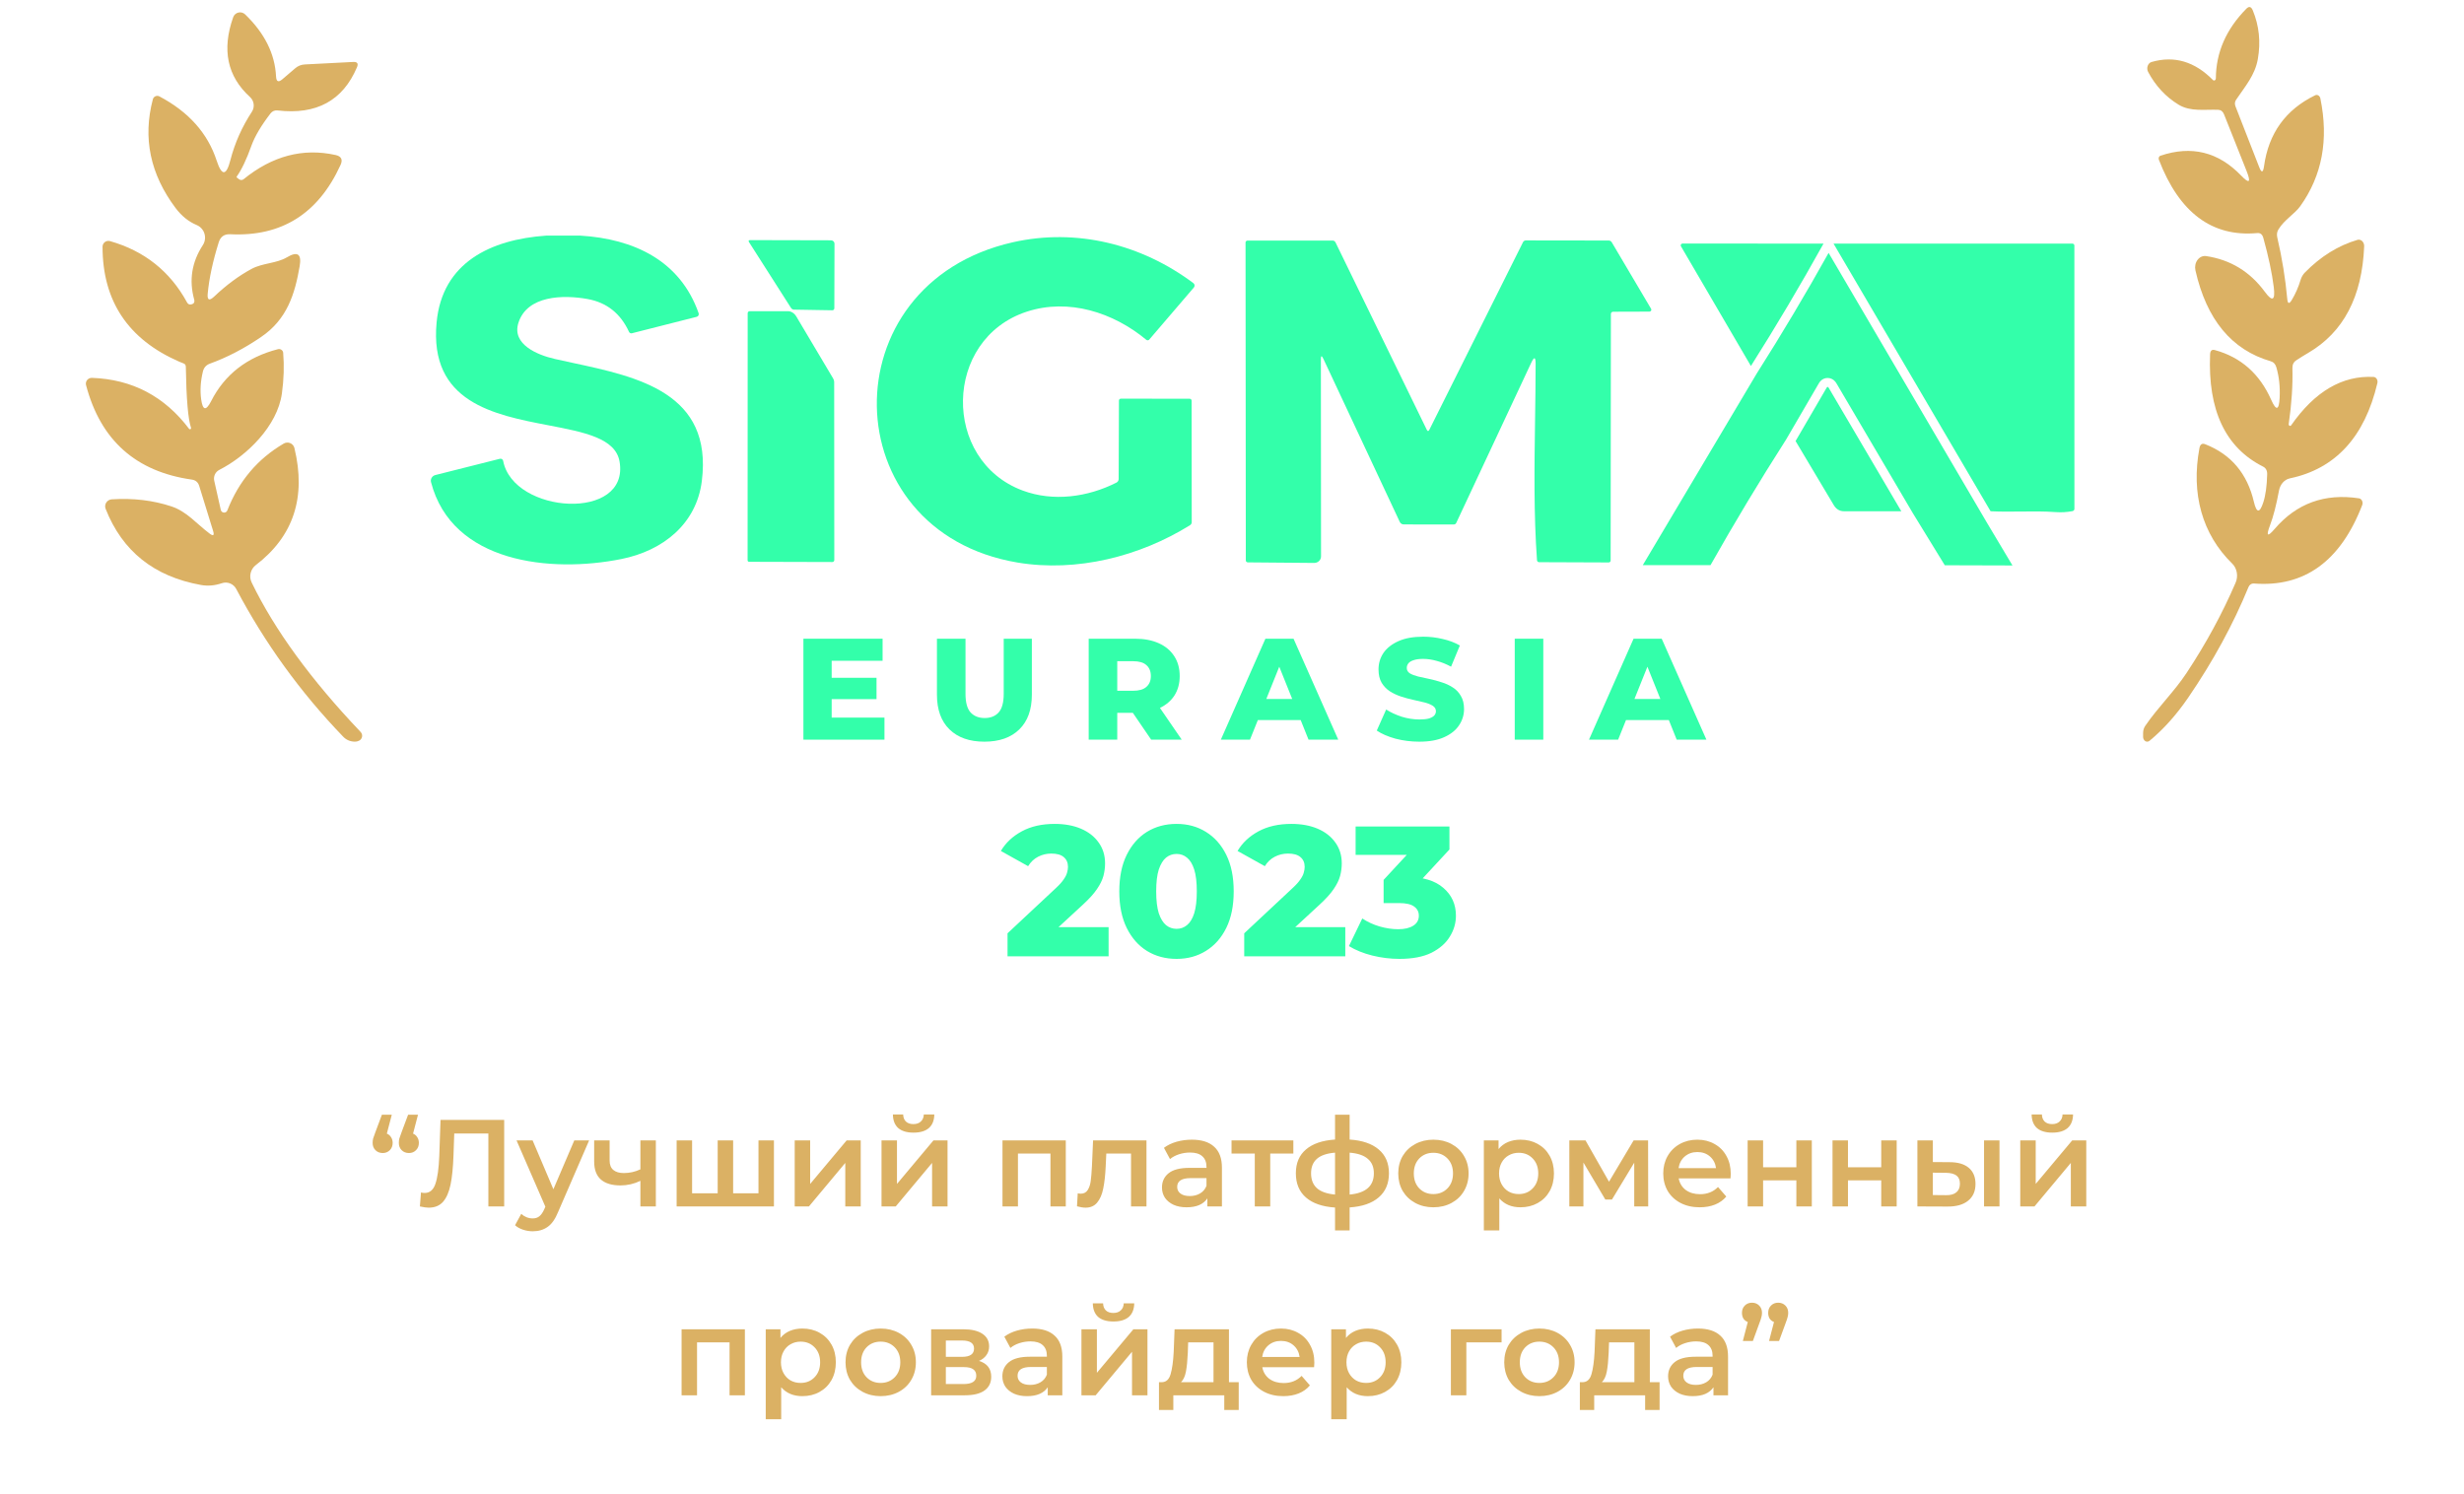 <svg width="287" height="174" viewBox="0 0 287 174" fill="none" xmlns="http://www.w3.org/2000/svg">
<path d="M24.194 34.197C24.121 34.964 24.368 35.084 24.934 34.557C26.368 33.197 27.828 32.117 29.314 31.317C30.614 30.627 32.194 30.697 33.414 29.977C34.654 29.237 35.151 29.581 34.904 31.007C34.344 34.277 33.434 37.197 30.424 39.247C28.471 40.587 26.474 41.627 24.434 42.367C24.021 42.521 23.758 42.811 23.644 43.237C23.358 44.391 23.288 45.491 23.434 46.537C23.614 47.824 24.001 47.887 24.594 46.727C26.168 43.627 28.761 41.611 32.374 40.677C32.443 40.659 32.515 40.657 32.585 40.669C32.655 40.681 32.722 40.708 32.78 40.748C32.838 40.788 32.886 40.84 32.922 40.9C32.957 40.961 32.978 41.028 32.984 41.097C33.111 42.617 33.061 44.197 32.834 45.837C32.314 49.627 28.744 53.107 25.544 54.737C25.319 54.851 25.138 55.038 25.031 55.269C24.924 55.499 24.897 55.759 24.954 56.007L25.714 59.387C25.731 59.474 25.775 59.552 25.84 59.611C25.906 59.67 25.989 59.705 26.076 59.712C26.164 59.719 26.252 59.697 26.325 59.649C26.399 59.601 26.455 59.53 26.484 59.447C27.818 56.041 30.008 53.447 33.054 51.667C33.168 51.601 33.295 51.563 33.425 51.555C33.556 51.547 33.687 51.569 33.808 51.621C33.928 51.672 34.035 51.751 34.12 51.851C34.204 51.951 34.264 52.07 34.294 52.197C35.681 57.937 34.181 62.481 29.794 65.827C29.493 66.059 29.28 66.387 29.193 66.757C29.105 67.127 29.148 67.515 29.314 67.857C31.988 73.377 36.218 79.181 42.004 85.267C42.076 85.342 42.128 85.433 42.157 85.532C42.185 85.631 42.189 85.736 42.169 85.837C42.148 85.938 42.103 86.033 42.038 86.113C41.973 86.193 41.889 86.257 41.794 86.297C41.641 86.371 41.481 86.404 41.314 86.397C40.774 86.384 40.324 86.187 39.964 85.807C35.004 80.661 30.854 74.927 27.514 68.607C27.36 68.314 27.107 68.086 26.801 67.963C26.495 67.84 26.155 67.831 25.844 67.937C25.018 68.217 24.211 68.287 23.424 68.147C17.958 67.174 14.251 64.217 12.304 59.277C12.257 59.159 12.239 59.031 12.251 58.903C12.263 58.776 12.306 58.653 12.375 58.545C12.444 58.437 12.538 58.346 12.649 58.281C12.76 58.215 12.886 58.176 13.014 58.167C15.521 58.007 17.844 58.284 19.984 58.997C21.774 59.597 22.874 60.997 24.404 62.147C24.844 62.481 24.984 62.384 24.824 61.857L23.204 56.607C23.071 56.174 22.781 55.927 22.334 55.867C15.814 54.941 11.711 51.274 10.024 44.867C9.996 44.766 9.992 44.659 10.014 44.556C10.035 44.453 10.08 44.356 10.147 44.273C10.213 44.191 10.298 44.124 10.395 44.08C10.492 44.035 10.598 44.014 10.704 44.017C15.391 44.184 19.168 46.167 22.034 49.967C22.054 49.988 22.08 50.001 22.108 50.005C22.136 50.01 22.165 50.005 22.19 49.991C22.215 49.977 22.235 49.956 22.247 49.93C22.258 49.904 22.261 49.875 22.254 49.847C21.908 48.834 21.704 46.461 21.644 42.727C21.644 42.514 21.541 42.377 21.334 42.317C21.228 42.284 21.071 42.221 20.864 42.127C14.918 39.527 11.944 35.064 11.944 28.737C11.945 28.632 11.97 28.528 12.017 28.434C12.065 28.34 12.133 28.259 12.217 28.195C12.302 28.133 12.4 28.09 12.503 28.071C12.607 28.052 12.713 28.058 12.814 28.087C16.814 29.227 19.801 31.601 21.774 35.207C21.881 35.414 22.034 35.501 22.234 35.467C22.581 35.407 22.708 35.211 22.614 34.877C22.001 32.637 22.338 30.531 23.624 28.557C23.752 28.361 23.835 28.14 23.867 27.908C23.9 27.677 23.882 27.441 23.814 27.218C23.747 26.995 23.631 26.79 23.476 26.617C23.32 26.444 23.129 26.308 22.914 26.217C21.974 25.824 21.154 25.164 20.454 24.237C17.494 20.291 16.611 16.067 17.804 11.567C17.824 11.49 17.861 11.417 17.913 11.356C17.964 11.295 18.029 11.246 18.102 11.213C18.175 11.18 18.255 11.165 18.335 11.167C18.415 11.169 18.493 11.19 18.564 11.227C21.971 13.027 24.194 15.521 25.234 18.707C25.828 20.527 26.361 20.511 26.834 18.657C27.348 16.664 28.181 14.787 29.334 13.027C29.51 12.76 29.585 12.439 29.544 12.122C29.504 11.804 29.352 11.512 29.114 11.297C26.468 8.891 25.818 5.791 27.164 1.997C27.213 1.864 27.294 1.745 27.4 1.651C27.506 1.557 27.634 1.491 27.773 1.46C27.911 1.428 28.055 1.431 28.191 1.469C28.328 1.507 28.453 1.579 28.554 1.677C30.828 3.871 32.028 6.284 32.154 8.917C32.188 9.517 32.431 9.624 32.884 9.237L34.394 7.947C34.714 7.674 35.088 7.527 35.514 7.507L41.134 7.217C41.621 7.191 41.768 7.401 41.574 7.847C39.928 11.721 36.851 13.394 32.344 12.867C32.004 12.827 31.728 12.941 31.514 13.207C30.421 14.627 29.678 15.884 29.284 16.977C28.718 18.564 28.148 19.761 27.574 20.567C27.541 20.614 27.548 20.654 27.594 20.687L27.844 20.877C27.921 20.937 28.015 20.97 28.112 20.97C28.208 20.97 28.3 20.937 28.374 20.877C31.721 18.157 35.291 17.217 39.084 18.057C39.758 18.204 39.951 18.591 39.664 19.217C37.071 24.897 32.788 27.587 26.814 27.287C26.134 27.254 25.691 27.561 25.484 28.207C24.791 30.414 24.361 32.411 24.194 34.197Z" fill="#DBB164"/>
<path d="M63.607 27.448H67.598C73.815 27.82 79.224 30.349 81.373 36.481C81.388 36.524 81.395 36.57 81.392 36.615C81.389 36.66 81.377 36.704 81.356 36.744C81.335 36.784 81.306 36.819 81.27 36.847C81.234 36.875 81.193 36.895 81.149 36.906L73.596 38.824C73.534 38.84 73.467 38.833 73.408 38.805C73.349 38.776 73.301 38.728 73.272 38.669C72.281 36.514 70.671 35.236 68.442 34.834C65.596 34.32 61.386 34.404 60.378 37.624C59.598 40.121 62.608 41.356 64.615 41.812C65.303 41.969 66.01 42.121 66.727 42.275C74.328 43.906 83.034 45.774 81.747 56.039C81.122 61.03 77.231 64.151 72.378 65.121C64.15 66.773 52.642 65.591 50.202 56.159C50.158 55.986 50.186 55.803 50.28 55.649C50.374 55.496 50.526 55.385 50.704 55.34L58.221 53.445C58.261 53.434 58.304 53.431 58.346 53.437C58.388 53.443 58.428 53.458 58.464 53.48C58.5 53.502 58.531 53.531 58.555 53.565C58.579 53.6 58.596 53.638 58.604 53.679C59.79 59.905 73.373 60.76 72.164 53.763C71.694 51.044 68.049 50.344 63.898 49.546C57.532 48.322 49.974 46.87 50.855 37.553C51.511 30.574 57.153 27.9 63.607 27.448Z" fill="#33FFAA"/>
<path d="M119.603 36.304C109.847 39.492 109.683 53.644 119.125 57.146C122.673 58.466 126.691 57.917 130.044 56.217C130.121 56.176 130.185 56.116 130.23 56.042C130.275 55.968 130.299 55.883 130.299 55.796L130.331 46.657C130.331 46.599 130.355 46.544 130.398 46.503C130.441 46.462 130.499 46.44 130.559 46.44L138.559 46.449C138.621 46.448 138.681 46.471 138.725 46.512C138.77 46.552 138.795 46.608 138.796 46.666L138.81 60.835C138.81 60.903 138.792 60.97 138.756 61.031C138.721 61.091 138.671 61.142 138.609 61.18C132.78 64.816 125.405 66.684 118.527 65.533C97.054 61.937 96.461 33.072 117.984 28.219C125.401 26.549 132.981 28.467 139.002 32.983C139.041 33.013 139.073 33.049 139.097 33.091C139.121 33.133 139.136 33.179 139.141 33.226C139.146 33.274 139.141 33.322 139.127 33.368C139.112 33.413 139.088 33.456 139.056 33.492L133.861 39.559C133.841 39.582 133.816 39.602 133.787 39.616C133.759 39.63 133.728 39.639 133.696 39.641C133.664 39.644 133.632 39.64 133.602 39.63C133.572 39.621 133.543 39.605 133.519 39.585C129.688 36.397 124.466 34.715 119.603 36.304Z" fill="#33FFAA"/>
<path d="M87.389 27.971L96.789 27.993C96.899 27.994 97.004 28.036 97.081 28.109C97.158 28.182 97.201 28.28 97.2 28.383L97.181 35.906C97.181 35.937 97.175 35.969 97.163 35.998C97.152 36.027 97.134 36.054 97.113 36.076C97.091 36.099 97.065 36.116 97.037 36.128C97.009 36.139 96.979 36.145 96.949 36.145L92.474 36.069C92.408 36.068 92.342 36.048 92.282 36.012C92.221 35.976 92.168 35.924 92.128 35.861L87.247 28.21C87.147 28.05 87.194 27.971 87.389 27.971Z" fill="#33FFAA"/>
<path d="M166.487 50.062L177.401 28.201C177.43 28.143 177.476 28.093 177.534 28.059C177.592 28.024 177.66 28.006 177.73 28.006L187.381 28.019C187.45 28.019 187.519 28.037 187.579 28.071C187.64 28.105 187.691 28.155 187.728 28.214L192.316 35.976C192.335 36.009 192.345 36.046 192.345 36.084C192.344 36.121 192.334 36.158 192.315 36.191C192.296 36.224 192.268 36.251 192.234 36.27C192.201 36.289 192.163 36.299 192.124 36.3L187.892 36.313C187.823 36.313 187.757 36.34 187.708 36.388C187.659 36.436 187.632 36.502 187.632 36.57L187.604 65.298C187.604 65.357 187.58 65.413 187.538 65.455C187.495 65.496 187.437 65.52 187.376 65.52L179.267 65.489C179.206 65.489 179.147 65.465 179.102 65.422C179.057 65.379 179.03 65.321 179.025 65.258C178.641 59.902 178.721 54.388 178.8 48.924C178.832 46.724 178.864 44.532 178.865 42.361C178.865 41.562 178.695 41.526 178.355 42.255L169.62 60.915C169.596 60.969 169.555 61.016 169.504 61.048C169.453 61.081 169.393 61.097 169.333 61.096L163.504 61.092C163.407 61.092 163.313 61.064 163.231 61.012C163.149 60.961 163.084 60.887 163.043 60.799L154.149 41.812C153.951 41.393 153.853 41.402 153.853 41.839L153.871 64.816C153.871 64.916 153.85 65.015 153.81 65.108C153.769 65.201 153.71 65.285 153.635 65.356C153.561 65.427 153.472 65.483 153.375 65.52C153.278 65.558 153.173 65.578 153.068 65.577L145.342 65.511C145.279 65.51 145.22 65.486 145.177 65.444C145.133 65.403 145.109 65.347 145.109 65.289L145.077 28.245C145.077 28.187 145.102 28.13 145.145 28.089C145.189 28.047 145.248 28.024 145.31 28.024H155.221C155.29 28.024 155.358 28.043 155.417 28.08C155.476 28.117 155.524 28.17 155.554 28.232L166.186 50.062C166.286 50.262 166.386 50.262 166.487 50.062Z" fill="#33FFAA"/>
<path d="M87.247 65.444C87.203 65.444 87.16 65.426 87.128 65.394C87.096 65.361 87.079 65.317 87.079 65.272L87.088 36.486C87.088 36.423 87.112 36.364 87.154 36.32C87.197 36.276 87.255 36.251 87.316 36.251H91.781C91.965 36.252 92.152 36.309 92.322 36.417C92.492 36.524 92.638 36.678 92.748 36.862L97.04 44.084C97.122 44.223 97.163 44.361 97.163 44.5L97.177 65.245C97.177 65.305 97.153 65.362 97.11 65.405C97.067 65.447 97.009 65.471 96.949 65.471L87.247 65.444Z" fill="#33FFAA"/>
<path d="M195.979 28.37L212.398 28.379L212.377 28.415C209.704 33.233 206.892 37.973 203.941 42.635L195.792 28.689C195.773 28.657 195.763 28.62 195.763 28.583C195.763 28.546 195.773 28.51 195.792 28.477C195.81 28.445 195.838 28.418 195.871 28.399C195.904 28.381 195.941 28.371 195.979 28.37Z" fill="#33FFAA"/>
<path d="M231.858 59.557C233.051 59.615 234.222 59.601 235.387 59.588C236.756 59.572 238.117 59.557 239.492 59.658C240.103 59.702 240.737 59.664 241.394 59.543C241.458 59.531 241.516 59.498 241.557 59.45C241.599 59.401 241.622 59.34 241.622 59.277L241.617 28.6C241.617 28.542 241.593 28.485 241.55 28.444C241.508 28.402 241.45 28.379 241.389 28.379H213.565L231.858 59.557Z" fill="#33FFAA"/>
<path d="M221.463 59.56L213.005 45.184C212.92 45.039 212.837 45.036 212.758 45.174L209.143 51.378L213.589 58.834C213.875 59.312 214.269 59.553 214.771 59.556L221.463 59.56Z" fill="#33FFAA"/>
<path d="M231.375 60.793L234.407 65.871L226.533 65.848C226.527 65.844 226.516 65.835 226.506 65.818L222.785 59.751L213.904 44.655L213.903 44.652C213.851 44.564 213.764 44.436 213.63 44.318C213.493 44.198 213.252 44.043 212.918 44.031C212.24 44.005 211.917 44.545 211.855 44.652L208.039 51.202C204.953 56.028 202.018 60.906 199.235 65.835L191.345 65.838L204.604 43.536C207.535 38.92 210.33 34.228 212.99 29.459L231.375 60.793Z" fill="#33FFAA"/>
<path d="M96.871 81.442V83.593H103.019V86.163H93.578V74.403H102.801V76.974H96.871V78.956H102.095V81.442H96.871Z" fill="#33FFAA"/>
<path d="M110.594 84.97C111.568 85.922 112.924 86.398 114.66 86.398C116.396 86.398 117.751 85.922 118.725 84.97C119.7 84.018 120.187 82.669 120.187 80.921V74.403H116.911V80.821C116.911 81.829 116.715 82.551 116.323 82.988C115.931 83.425 115.388 83.643 114.693 83.643C113.999 83.643 113.45 83.425 113.047 82.988C112.655 82.551 112.459 81.829 112.459 80.821V74.403H109.132V80.921C109.132 82.669 109.62 84.018 110.594 84.97Z" fill="#33FFAA"/>
<path fill-rule="evenodd" clip-rule="evenodd" d="M126.808 74.403V86.163H130.135V83.038H131.95L134.083 86.163H137.644L135.106 82.465C135.818 82.123 136.373 81.653 136.771 81.056C137.196 80.406 137.409 79.639 137.409 78.754C137.409 77.858 137.196 77.085 136.771 76.436C136.345 75.775 135.74 75.271 134.956 74.924C134.183 74.577 133.259 74.403 132.184 74.403H126.808ZM130.135 80.468H131.983C132.677 80.468 133.192 80.317 133.528 80.014C133.875 79.712 134.049 79.292 134.049 78.754C134.049 78.206 133.875 77.78 133.528 77.478C133.192 77.175 132.677 77.024 131.983 77.024H130.135V80.468Z" fill="#33FFAA"/>
<path fill-rule="evenodd" clip-rule="evenodd" d="M147.392 74.403L142.201 86.163H145.595L146.512 83.878H151.498L152.415 86.163H155.876L150.668 74.403H147.392ZM150.514 81.425L149.005 77.665L147.496 81.425H150.514Z" fill="#33FFAA"/>
<path d="M162.531 86.046C163.427 86.281 164.357 86.398 165.32 86.398C166.485 86.398 167.448 86.225 168.21 85.877C168.982 85.53 169.559 85.071 169.94 84.5C170.332 83.918 170.528 83.285 170.528 82.602C170.528 81.986 170.405 81.476 170.158 81.073C169.923 80.658 169.61 80.328 169.218 80.082C168.826 79.824 168.389 79.622 167.907 79.477C167.437 79.32 166.961 79.191 166.479 79.09C166.009 78.99 165.572 78.894 165.169 78.805C164.777 78.704 164.458 78.581 164.211 78.435C163.976 78.278 163.858 78.071 163.858 77.814C163.858 77.612 163.92 77.433 164.043 77.276C164.166 77.119 164.368 76.996 164.648 76.906C164.928 76.805 165.298 76.755 165.757 76.755C166.272 76.755 166.804 76.834 167.353 76.99C167.902 77.136 168.456 77.36 169.016 77.662L170.041 75.193C169.458 74.857 168.792 74.605 168.042 74.437C167.302 74.257 166.546 74.168 165.774 74.168C164.62 74.168 163.657 74.341 162.884 74.689C162.111 75.036 161.529 75.495 161.137 76.066C160.756 76.638 160.566 77.276 160.566 77.981C160.566 78.609 160.689 79.129 160.935 79.544C161.182 79.947 161.501 80.278 161.893 80.535C162.285 80.781 162.716 80.983 163.186 81.14C163.668 81.297 164.144 81.425 164.614 81.526C165.096 81.627 165.533 81.728 165.925 81.829C166.317 81.93 166.636 82.058 166.882 82.215C167.129 82.372 167.252 82.585 167.252 82.853C167.252 83.044 167.185 83.212 167.05 83.358C166.927 83.492 166.726 83.604 166.446 83.694C166.166 83.772 165.796 83.811 165.337 83.811C164.654 83.811 163.965 83.705 163.27 83.492C162.587 83.268 161.982 82.988 161.456 82.652L160.364 85.105C160.924 85.486 161.646 85.799 162.531 86.046Z" fill="#33FFAA"/>
<path d="M176.433 74.403V86.163H179.759V74.403H176.433Z" fill="#33FFAA"/>
<path fill-rule="evenodd" clip-rule="evenodd" d="M190.274 74.403L185.082 86.163H188.476L189.393 83.878H194.38L195.297 86.163H198.758L193.55 74.403H190.274ZM193.395 81.425L191.886 77.665L190.377 81.425H193.395Z" fill="#33FFAA"/>
<path d="M264.414 61.171C263.921 62.457 264.099 62.604 264.949 61.611C267.511 58.631 270.784 57.444 274.768 58.051C274.843 58.061 274.914 58.093 274.976 58.142C275.038 58.191 275.089 58.257 275.126 58.334C275.162 58.411 275.183 58.497 275.186 58.585C275.188 58.673 275.174 58.761 275.142 58.841C272.609 65.394 268.395 68.437 262.501 67.971C262.375 67.962 262.251 67.998 262.143 68.073C262.036 68.147 261.95 68.258 261.897 68.391C260.107 72.751 257.763 77.047 254.867 81.281C253.49 83.287 251.994 84.957 250.378 86.291C250.307 86.352 250.222 86.389 250.134 86.397C250.046 86.404 249.958 86.383 249.879 86.336C249.801 86.288 249.735 86.215 249.69 86.126C249.644 86.037 249.621 85.935 249.622 85.831V85.401C249.622 85.087 249.704 84.807 249.868 84.561C251.373 82.361 253.243 80.581 254.68 78.401C256.947 74.974 258.854 71.464 260.401 67.871C260.559 67.505 260.606 67.087 260.534 66.685C260.463 66.284 260.279 65.922 260.01 65.661C256.499 62.241 255.19 57.501 256.185 52.201C256.27 51.754 256.496 51.604 256.865 51.751C259.869 52.931 261.756 55.167 262.527 58.461C262.838 59.787 263.204 59.807 263.623 58.521C263.89 57.701 264.04 56.614 264.074 55.261C264.091 54.827 263.929 54.524 263.589 54.351C259.208 52.144 257.154 47.784 257.426 41.271C257.449 40.844 257.636 40.681 257.987 40.781C261.013 41.614 263.198 43.544 264.541 46.571C265.125 47.891 265.454 47.811 265.527 46.331C265.59 45.057 265.462 43.877 265.145 42.791C265.037 42.411 264.816 42.174 264.482 42.081C259.937 40.761 257.015 37.231 255.717 31.491C255.67 31.281 255.667 31.06 255.71 30.848C255.752 30.637 255.838 30.441 255.961 30.277C256.083 30.113 256.238 29.987 256.412 29.909C256.586 29.831 256.774 29.804 256.958 29.831C259.786 30.251 262.065 31.634 263.793 33.981C264.689 35.201 265.037 35.014 264.839 33.421C264.635 31.794 264.23 29.887 263.623 27.701C263.51 27.301 263.275 27.117 262.918 27.151C257.653 27.631 253.833 24.781 251.458 18.601C251.442 18.556 251.433 18.508 251.433 18.459C251.434 18.411 251.443 18.363 251.459 18.32C251.476 18.276 251.501 18.238 251.532 18.207C251.562 18.176 251.598 18.153 251.637 18.141C255.252 16.921 258.386 17.691 261.039 20.451C262.002 21.451 262.212 21.267 261.668 19.901L259.05 13.321C258.914 12.981 258.687 12.804 258.369 12.791C256.788 12.731 255.148 13.041 253.753 12.191C252.263 11.284 251.081 10.014 250.208 8.381C250.153 8.277 250.119 8.16 250.11 8.038C250.1 7.916 250.116 7.793 250.155 7.68C250.194 7.567 250.255 7.466 250.334 7.386C250.413 7.306 250.507 7.249 250.608 7.221C253.249 6.461 255.632 7.161 257.757 9.321C257.787 9.351 257.822 9.37 257.861 9.376C257.899 9.382 257.939 9.375 257.974 9.355C258.01 9.335 258.04 9.303 258.062 9.264C258.084 9.224 258.096 9.178 258.097 9.131C258.114 6.111 259.293 3.411 261.634 1.031C261.957 0.697 262.212 0.757 262.399 1.211C263.141 3.004 263.337 4.894 262.986 6.881C262.654 8.771 261.498 10.071 260.461 11.611C260.302 11.844 260.274 12.097 260.376 12.371L263.139 19.451C263.411 20.164 263.601 20.134 263.708 19.361C264.241 15.527 266.225 12.774 269.659 11.101C269.719 11.071 269.785 11.057 269.85 11.06C269.916 11.063 269.98 11.083 270.038 11.119C270.096 11.154 270.147 11.204 270.188 11.264C270.228 11.325 270.256 11.396 270.271 11.471C271.257 16.264 270.478 20.444 267.933 24.011C267.296 24.911 266.08 25.581 265.383 26.731C265.219 27.004 265.173 27.307 265.247 27.641C265.808 30.054 266.196 32.441 266.412 34.801C266.463 35.394 266.635 35.447 266.93 34.961C267.367 34.241 267.715 33.447 267.976 32.581C268.078 32.261 268.236 31.987 268.452 31.761C270.299 29.874 272.345 28.601 274.59 27.941C274.685 27.913 274.784 27.911 274.88 27.936C274.975 27.961 275.065 28.012 275.141 28.085C275.217 28.158 275.277 28.25 275.317 28.355C275.357 28.461 275.376 28.576 275.372 28.691C275.134 34.571 272.96 38.711 268.851 41.111C268.381 41.384 267.919 41.671 267.466 41.971C267.154 42.171 267.004 42.477 267.015 42.891C267.066 44.897 266.922 47.067 266.582 49.401C266.577 49.441 266.584 49.481 266.601 49.517C266.618 49.552 266.644 49.58 266.675 49.597C266.706 49.613 266.741 49.618 266.775 49.61C266.809 49.601 266.839 49.581 266.862 49.551C269.622 45.597 272.827 43.717 276.477 43.911C276.548 43.915 276.618 43.938 276.68 43.978C276.743 44.019 276.797 44.076 276.839 44.145C276.881 44.214 276.909 44.294 276.921 44.378C276.933 44.462 276.93 44.548 276.91 44.631C275.426 50.911 272.022 54.611 266.701 55.731C266.396 55.795 266.115 55.965 265.893 56.218C265.67 56.471 265.517 56.795 265.451 57.151C265.134 58.851 264.788 60.191 264.414 61.171Z" fill="#DBB164"/>
<path d="M117.355 111.398V108.72L123.014 103.428C123.417 103.053 123.712 102.722 123.899 102.434C124.101 102.146 124.231 101.887 124.288 101.657C124.36 101.412 124.396 101.189 124.396 100.987C124.396 100.497 124.231 100.116 123.899 99.842C123.583 99.569 123.1 99.432 122.452 99.432C121.905 99.432 121.394 99.554 120.919 99.799C120.443 100.044 120.055 100.411 119.752 100.901L116.577 99.129C117.139 98.179 117.952 97.416 119.018 96.84C120.083 96.264 121.358 95.976 122.841 95.976C124.007 95.976 125.03 96.163 125.908 96.537C126.787 96.912 127.471 97.445 127.96 98.136C128.464 98.827 128.716 99.641 128.716 100.577C128.716 101.066 128.651 101.556 128.522 102.045C128.392 102.521 128.14 103.032 127.766 103.579C127.406 104.112 126.866 104.709 126.146 105.372L121.653 109.519L120.94 108.007H129.127V111.398H117.355ZM137.046 111.701C135.75 111.701 134.598 111.391 133.59 110.772C132.596 110.153 131.812 109.26 131.236 108.093C130.66 106.927 130.372 105.509 130.372 103.838C130.372 102.168 130.66 100.749 131.236 99.583C131.812 98.417 132.596 97.524 133.59 96.905C134.598 96.285 135.75 95.976 137.046 95.976C138.328 95.976 139.465 96.285 140.459 96.905C141.467 97.524 142.259 98.417 142.835 99.583C143.411 100.749 143.699 102.168 143.699 103.838C143.699 105.509 143.411 106.927 142.835 108.093C142.259 109.26 141.467 110.153 140.459 110.772C139.465 111.391 138.328 111.701 137.046 111.701ZM137.046 108.201C137.507 108.201 137.91 108.057 138.256 107.769C138.616 107.481 138.896 107.021 139.098 106.387C139.3 105.739 139.4 104.889 139.4 103.838C139.4 102.773 139.3 101.923 139.098 101.289C138.896 100.656 138.616 100.195 138.256 99.907C137.91 99.619 137.507 99.475 137.046 99.475C136.585 99.475 136.175 99.619 135.815 99.907C135.469 100.195 135.188 100.656 134.972 101.289C134.771 101.923 134.67 102.773 134.67 103.838C134.67 104.889 134.771 105.739 134.972 106.387C135.188 107.021 135.469 107.481 135.815 107.769C136.175 108.057 136.585 108.201 137.046 108.201ZM144.924 111.398V108.72L150.583 103.428C150.987 103.053 151.282 102.722 151.469 102.434C151.671 102.146 151.8 101.887 151.858 101.657C151.93 101.412 151.966 101.189 151.966 100.987C151.966 100.497 151.8 100.116 151.469 99.842C151.152 99.569 150.67 99.432 150.022 99.432C149.475 99.432 148.963 99.554 148.488 99.799C148.013 100.044 147.624 100.411 147.322 100.901L144.147 99.129C144.708 98.179 145.522 97.416 146.587 96.84C147.653 96.264 148.927 95.976 150.411 95.976C151.577 95.976 152.599 96.163 153.478 96.537C154.356 96.912 155.04 97.445 155.53 98.136C156.034 98.827 156.286 99.641 156.286 100.577C156.286 101.066 156.221 101.556 156.091 102.045C155.962 102.521 155.71 103.032 155.335 103.579C154.975 104.112 154.435 104.709 153.715 105.372L149.223 109.519L148.51 108.007H156.696V111.398H144.924ZM162.995 111.701C161.944 111.701 160.893 111.571 159.842 111.312C158.805 111.053 157.898 110.685 157.12 110.21L158.675 106.992C159.28 107.395 159.95 107.705 160.684 107.921C161.433 108.137 162.16 108.245 162.866 108.245C163.6 108.245 164.183 108.108 164.615 107.834C165.047 107.561 165.263 107.172 165.263 106.668C165.263 106.221 165.083 105.869 164.723 105.609C164.363 105.336 163.773 105.199 162.952 105.199H161.159V102.499L165.22 98.114L165.631 99.583H157.898V96.278H168.827V98.957L164.767 103.341L162.671 102.153H163.838C165.724 102.153 167.15 102.578 168.115 103.428C169.094 104.263 169.583 105.343 169.583 106.668C169.583 107.532 169.346 108.345 168.871 109.109C168.41 109.872 167.697 110.498 166.732 110.988C165.767 111.463 164.522 111.701 162.995 111.701Z" fill="#33FFAA"/>
<path d="M45.059 132.056C45.27 132.142 45.433 132.282 45.548 132.474C45.673 132.656 45.736 132.877 45.736 133.136C45.736 133.482 45.625 133.765 45.404 133.986C45.184 134.206 44.91 134.317 44.584 134.317C44.238 134.317 43.955 134.206 43.734 133.986C43.513 133.765 43.403 133.482 43.403 133.136C43.403 132.963 43.422 132.795 43.46 132.632C43.508 132.469 43.595 132.224 43.72 131.898L44.483 129.853H45.635L45.059 132.056ZM48.112 132.056C48.323 132.142 48.486 132.282 48.601 132.474C48.726 132.656 48.788 132.877 48.788 133.136C48.788 133.482 48.678 133.765 48.457 133.986C48.236 134.206 47.963 134.317 47.636 134.317C47.291 134.317 47.008 134.206 46.787 133.986C46.566 133.765 46.456 133.482 46.456 133.136C46.456 132.963 46.475 132.795 46.513 132.632C46.561 132.469 46.648 132.224 46.772 131.898L47.536 129.853H48.688L48.112 132.056ZM58.727 130.458V140.538H56.884V132.042H52.91L52.823 134.562C52.775 135.973 52.66 137.12 52.478 138.003C52.295 138.877 52.002 139.544 51.599 140.005C51.196 140.456 50.639 140.682 49.929 140.682C49.679 140.682 49.339 140.634 48.907 140.538L49.036 138.91C49.161 138.949 49.305 138.968 49.468 138.968C50.054 138.968 50.467 138.622 50.706 137.931C50.956 137.23 51.11 136.131 51.167 134.634L51.311 130.458H58.727ZM68.619 132.848L65.019 141.157C64.683 141.992 64.275 142.578 63.795 142.914C63.315 143.259 62.734 143.432 62.053 143.432C61.669 143.432 61.289 143.37 60.915 143.245C60.541 143.12 60.233 142.947 59.993 142.726L60.713 141.402C60.886 141.565 61.088 141.694 61.318 141.79C61.558 141.886 61.798 141.934 62.038 141.934C62.355 141.934 62.614 141.853 62.816 141.69C63.027 141.526 63.219 141.253 63.392 140.869L63.521 140.566L60.166 132.848H62.038L64.457 138.536L66.891 132.848H68.619ZM76.392 132.848V140.538H74.592V137.557C73.853 137.912 73.08 138.09 72.274 138.09C71.285 138.09 70.527 137.864 69.999 137.413C69.471 136.952 69.207 136.251 69.207 135.31V132.848H71.007V135.195C71.007 135.685 71.151 136.05 71.439 136.29C71.727 136.53 72.135 136.65 72.663 136.65C73.335 136.65 73.978 136.506 74.592 136.218V132.848H76.392ZM90.146 132.848V140.538H78.813V132.848H80.613V139.011H83.594V132.848H85.394V139.011H88.346V132.848H90.146ZM92.566 132.848H94.366V137.917L98.614 132.848H100.256V140.538H98.456V135.469L94.222 140.538H92.566V132.848ZM102.677 132.848H104.477V137.917L108.725 132.848H110.367V140.538H108.567V135.469L104.333 140.538H102.677V132.848ZM106.407 131.941C105.629 131.941 105.034 131.763 104.621 131.408C104.218 131.043 104.011 130.515 104.002 129.824H105.197C105.207 130.17 105.312 130.443 105.514 130.645C105.725 130.846 106.018 130.947 106.392 130.947C106.757 130.947 107.045 130.846 107.256 130.645C107.477 130.443 107.592 130.17 107.602 129.824H108.826C108.816 130.515 108.605 131.043 108.192 131.408C107.779 131.763 107.184 131.941 106.407 131.941ZM124.14 132.848V140.538H122.355V134.374H118.568V140.538H116.768V132.848H124.14ZM133.539 132.848V140.538H131.739V134.374H128.859L128.787 135.901C128.739 136.918 128.643 137.773 128.499 138.464C128.364 139.146 128.129 139.688 127.793 140.091C127.467 140.485 127.016 140.682 126.44 140.682C126.171 140.682 125.84 140.629 125.446 140.523L125.532 139.011C125.667 139.04 125.782 139.054 125.878 139.054C126.243 139.054 126.516 138.91 126.699 138.622C126.881 138.325 126.996 137.974 127.044 137.571C127.102 137.158 127.15 136.573 127.188 135.814L127.318 132.848H133.539ZM138.829 132.762C139.961 132.762 140.825 133.035 141.421 133.582C142.025 134.12 142.328 134.936 142.328 136.03V140.538H140.629V139.602C140.408 139.938 140.091 140.197 139.678 140.379C139.275 140.552 138.785 140.638 138.209 140.638C137.633 140.638 137.129 140.542 136.697 140.35C136.265 140.149 135.929 139.875 135.689 139.53C135.459 139.174 135.344 138.776 135.344 138.334C135.344 137.643 135.598 137.091 136.107 136.678C136.625 136.256 137.437 136.045 138.541 136.045H140.528V135.93C140.528 135.392 140.365 134.979 140.038 134.691C139.721 134.403 139.246 134.259 138.613 134.259C138.181 134.259 137.753 134.326 137.331 134.461C136.918 134.595 136.568 134.782 136.28 135.022L135.574 133.712C135.977 133.405 136.462 133.17 137.029 133.006C137.595 132.843 138.195 132.762 138.829 132.762ZM138.584 139.328C139.035 139.328 139.433 139.227 139.779 139.026C140.134 138.814 140.384 138.517 140.528 138.133V137.24H138.67C137.633 137.24 137.115 137.581 137.115 138.262C137.115 138.589 137.245 138.848 137.504 139.04C137.763 139.232 138.123 139.328 138.584 139.328ZM150.646 134.374H147.954V140.538H146.154V134.374H143.446V132.848H150.646V134.374ZM161.781 136.678C161.781 137.869 161.382 138.805 160.586 139.486C159.798 140.168 158.67 140.557 157.202 140.653V143.331H155.502V140.667C154.034 140.571 152.906 140.182 152.118 139.501C151.331 138.819 150.938 137.878 150.938 136.678C150.938 135.488 151.331 134.562 152.118 133.899C152.906 133.227 154.034 132.843 155.502 132.747V129.853H157.202V132.747C158.67 132.843 159.798 133.227 160.586 133.899C161.382 134.571 161.781 135.498 161.781 136.678ZM152.709 136.678C152.709 137.418 152.934 137.994 153.386 138.406C153.846 138.819 154.552 139.069 155.502 139.155V134.274C154.552 134.35 153.846 134.59 153.386 134.994C152.934 135.397 152.709 135.958 152.709 136.678ZM157.202 139.155C159.083 138.982 160.024 138.157 160.024 136.678C160.024 135.949 159.789 135.387 159.318 134.994C158.858 134.59 158.152 134.35 157.202 134.274V139.155ZM166.953 140.638C166.175 140.638 165.474 140.47 164.85 140.134C164.226 139.798 163.737 139.333 163.381 138.738C163.036 138.133 162.863 137.451 162.863 136.693C162.863 135.934 163.036 135.258 163.381 134.662C163.737 134.067 164.226 133.602 164.85 133.266C165.474 132.93 166.175 132.762 166.953 132.762C167.74 132.762 168.445 132.93 169.069 133.266C169.693 133.602 170.178 134.067 170.524 134.662C170.879 135.258 171.057 135.934 171.057 136.693C171.057 137.451 170.879 138.133 170.524 138.738C170.178 139.333 169.693 139.798 169.069 140.134C168.445 140.47 167.74 140.638 166.953 140.638ZM166.953 139.098C167.615 139.098 168.162 138.877 168.594 138.435C169.026 137.994 169.242 137.413 169.242 136.693C169.242 135.973 169.026 135.392 168.594 134.95C168.162 134.509 167.615 134.288 166.953 134.288C166.29 134.288 165.743 134.509 165.311 134.95C164.889 135.392 164.677 135.973 164.677 136.693C164.677 137.413 164.889 137.994 165.311 138.435C165.743 138.877 166.29 139.098 166.953 139.098ZM177.097 132.762C177.846 132.762 178.513 132.925 179.099 133.251C179.694 133.578 180.16 134.038 180.496 134.634C180.832 135.229 181 135.915 181 136.693C181 137.47 180.832 138.162 180.496 138.766C180.16 139.362 179.694 139.822 179.099 140.149C178.513 140.475 177.846 140.638 177.097 140.638C176.06 140.638 175.24 140.293 174.635 139.602V143.331H172.835V132.848H174.548V133.856C174.846 133.491 175.211 133.218 175.643 133.035C176.084 132.853 176.569 132.762 177.097 132.762ZM176.896 139.098C177.558 139.098 178.1 138.877 178.523 138.435C178.955 137.994 179.171 137.413 179.171 136.693C179.171 135.973 178.955 135.392 178.523 134.95C178.1 134.509 177.558 134.288 176.896 134.288C176.464 134.288 176.075 134.389 175.729 134.59C175.384 134.782 175.11 135.061 174.908 135.426C174.707 135.79 174.606 136.213 174.606 136.693C174.606 137.173 174.707 137.595 174.908 137.96C175.11 138.325 175.384 138.608 175.729 138.81C176.075 139.002 176.464 139.098 176.896 139.098ZM190.351 140.538V135.44L187.759 139.731H186.981L184.433 135.426V140.538H182.791V132.848H184.677L187.413 137.658L190.279 132.848H191.964L191.978 140.538H190.351ZM201.593 136.736C201.593 136.861 201.583 137.038 201.564 137.269H195.53C195.636 137.835 195.909 138.286 196.351 138.622C196.802 138.949 197.359 139.112 198.021 139.112C198.866 139.112 199.562 138.834 200.109 138.277L201.074 139.386C200.729 139.798 200.292 140.11 199.764 140.322C199.236 140.533 198.641 140.638 197.978 140.638C197.133 140.638 196.389 140.47 195.746 140.134C195.103 139.798 194.604 139.333 194.249 138.738C193.903 138.133 193.73 137.451 193.73 136.693C193.73 135.944 193.898 135.272 194.234 134.677C194.58 134.072 195.055 133.602 195.66 133.266C196.265 132.93 196.946 132.762 197.705 132.762C198.453 132.762 199.121 132.93 199.706 133.266C200.301 133.592 200.762 134.058 201.089 134.662C201.425 135.258 201.593 135.949 201.593 136.736ZM197.705 134.202C197.129 134.202 196.639 134.374 196.236 134.72C195.842 135.056 195.602 135.507 195.516 136.074H199.879C199.802 135.517 199.567 135.066 199.173 134.72C198.78 134.374 198.29 134.202 197.705 134.202ZM203.561 132.848H205.361V135.973H209.235V132.848H211.035V140.538H209.235V137.499H205.361V140.538H203.561V132.848ZM213.447 132.848H215.247V135.973H219.121V132.848H220.921V140.538H219.121V137.499H215.247V140.538H213.447V132.848ZM227.077 135.382C228.056 135.382 228.805 135.603 229.324 136.045C229.842 136.486 230.101 137.11 230.101 137.917C230.101 138.762 229.813 139.414 229.237 139.875C228.671 140.336 227.864 140.562 226.818 140.552L223.333 140.538V132.848H225.133V135.368L227.077 135.382ZM231.095 132.848H232.895V140.538H231.095V132.848ZM226.66 139.227C227.188 139.237 227.591 139.126 227.869 138.896C228.148 138.666 228.287 138.33 228.287 137.888C228.287 137.456 228.152 137.139 227.884 136.938C227.615 136.736 227.207 136.63 226.66 136.621L225.133 136.606V139.213L226.66 139.227ZM235.314 132.848H237.114V137.917L241.362 132.848H243.004V140.538H241.204V135.469L236.97 140.538H235.314V132.848ZM239.044 131.941C238.266 131.941 237.671 131.763 237.258 131.408C236.855 131.043 236.649 130.515 236.639 129.824H237.834C237.844 130.17 237.95 130.443 238.151 130.645C238.362 130.846 238.655 130.947 239.03 130.947C239.394 130.947 239.682 130.846 239.894 130.645C240.114 130.443 240.23 130.17 240.239 129.824H241.463C241.454 130.515 241.242 131.043 240.83 131.408C240.417 131.763 239.822 131.941 239.044 131.941ZM86.762 154.848V162.538H84.977V156.374H81.189V162.538H79.389V154.848H86.762ZM93.454 154.762C94.202 154.762 94.87 154.925 95.455 155.251C96.05 155.578 96.516 156.038 96.852 156.634C97.188 157.229 97.356 157.915 97.356 158.693C97.356 159.47 97.188 160.162 96.852 160.766C96.516 161.362 96.05 161.822 95.455 162.149C94.87 162.475 94.202 162.638 93.454 162.638C92.417 162.638 91.596 162.293 90.991 161.602V165.331H89.191V154.848H90.905V155.856C91.202 155.491 91.567 155.218 91.999 155.035C92.441 154.853 92.925 154.762 93.454 154.762ZM93.252 161.098C93.914 161.098 94.457 160.877 94.879 160.435C95.311 159.994 95.527 159.413 95.527 158.693C95.527 157.973 95.311 157.392 94.879 156.95C94.457 156.509 93.914 156.288 93.252 156.288C92.82 156.288 92.431 156.389 92.085 156.59C91.74 156.782 91.466 157.061 91.265 157.426C91.063 157.79 90.962 158.213 90.962 158.693C90.962 159.173 91.063 159.595 91.265 159.96C91.466 160.325 91.74 160.608 92.085 160.81C92.431 161.002 92.82 161.098 93.252 161.098ZM102.575 162.638C101.797 162.638 101.096 162.47 100.472 162.134C99.848 161.798 99.359 161.333 99.003 160.738C98.658 160.133 98.485 159.451 98.485 158.693C98.485 157.934 98.658 157.258 99.003 156.662C99.359 156.067 99.848 155.602 100.472 155.266C101.096 154.93 101.797 154.762 102.575 154.762C103.362 154.762 104.067 154.93 104.691 155.266C105.315 155.602 105.8 156.067 106.146 156.662C106.501 157.258 106.679 157.934 106.679 158.693C106.679 159.451 106.501 160.133 106.146 160.738C105.8 161.333 105.315 161.798 104.691 162.134C104.067 162.47 103.362 162.638 102.575 162.638ZM102.575 161.098C103.237 161.098 103.784 160.877 104.216 160.435C104.648 159.994 104.864 159.413 104.864 158.693C104.864 157.973 104.648 157.392 104.216 156.95C103.784 156.509 103.237 156.288 102.575 156.288C101.912 156.288 101.365 156.509 100.933 156.95C100.511 157.392 100.299 157.973 100.299 158.693C100.299 159.413 100.511 159.994 100.933 160.435C101.365 160.877 101.912 161.098 102.575 161.098ZM114.029 158.534C114.98 158.822 115.455 159.437 115.455 160.378C115.455 161.069 115.196 161.602 114.677 161.976C114.159 162.35 113.391 162.538 112.373 162.538H108.457V154.848H112.215C113.156 154.848 113.89 155.021 114.418 155.366C114.946 155.712 115.21 156.202 115.21 156.835C115.21 157.229 115.105 157.57 114.893 157.858C114.692 158.146 114.404 158.371 114.029 158.534ZM110.17 158.059H112.057C112.988 158.059 113.453 157.738 113.453 157.094C113.453 156.47 112.988 156.158 112.057 156.158H110.17V158.059ZM112.229 161.227C113.218 161.227 113.713 160.906 113.713 160.262C113.713 159.926 113.597 159.677 113.367 159.514C113.137 159.341 112.777 159.254 112.287 159.254H110.17V161.227H112.229ZM120.238 154.762C121.371 154.762 122.235 155.035 122.83 155.582C123.435 156.12 123.737 156.936 123.737 158.03V162.538H122.038V161.602C121.817 161.938 121.5 162.197 121.088 162.379C120.684 162.552 120.195 162.638 119.619 162.638C119.043 162.638 118.539 162.542 118.107 162.35C117.675 162.149 117.339 161.875 117.099 161.53C116.868 161.174 116.753 160.776 116.753 160.334C116.753 159.643 117.008 159.091 117.516 158.678C118.035 158.256 118.846 158.045 119.95 158.045H121.937V157.93C121.937 157.392 121.774 156.979 121.448 156.691C121.131 156.403 120.656 156.259 120.022 156.259C119.59 156.259 119.163 156.326 118.74 156.461C118.328 156.595 117.977 156.782 117.689 157.022L116.984 155.712C117.387 155.405 117.872 155.17 118.438 155.006C119.004 154.843 119.604 154.762 120.238 154.762ZM119.993 161.328C120.444 161.328 120.843 161.227 121.188 161.026C121.544 160.814 121.793 160.517 121.937 160.133V159.24H120.08C119.043 159.24 118.524 159.581 118.524 160.262C118.524 160.589 118.654 160.848 118.913 161.04C119.172 161.232 119.532 161.328 119.993 161.328ZM125.964 154.848H127.764V159.917L132.012 154.848H133.654V162.538H131.854V157.469L127.62 162.538H125.964V154.848ZM129.694 153.941C128.916 153.941 128.321 153.763 127.908 153.408C127.505 153.043 127.299 152.515 127.289 151.824H128.484C128.494 152.17 128.6 152.443 128.801 152.645C129.012 152.846 129.305 152.947 129.68 152.947C130.044 152.947 130.332 152.846 130.544 152.645C130.764 152.443 130.88 152.17 130.889 151.824H132.113C132.104 152.515 131.892 153.043 131.48 153.408C131.067 153.763 130.472 153.941 129.694 153.941ZM144.283 161.011V164.251H142.599V162.538H136.666V164.251H134.995V161.011H135.355C135.845 160.992 136.176 160.68 136.349 160.075C136.531 159.461 136.651 158.597 136.709 157.483L136.81 154.848H143.146V161.011H144.283ZM138.351 157.613C138.312 158.496 138.24 159.216 138.135 159.773C138.029 160.33 137.837 160.742 137.559 161.011H141.346V156.374H138.394L138.351 157.613ZM153.091 158.736C153.091 158.861 153.081 159.038 153.062 159.269H147.029C147.134 159.835 147.408 160.286 147.849 160.622C148.301 160.949 148.857 161.112 149.52 161.112C150.365 161.112 151.061 160.834 151.608 160.277L152.573 161.386C152.227 161.798 151.79 162.11 151.262 162.322C150.734 162.533 150.139 162.638 149.477 162.638C148.632 162.638 147.888 162.47 147.245 162.134C146.601 161.798 146.102 161.333 145.747 160.738C145.401 160.133 145.229 159.451 145.229 158.693C145.229 157.944 145.397 157.272 145.733 156.677C146.078 156.072 146.553 155.602 147.158 155.266C147.763 154.93 148.445 154.762 149.203 154.762C149.952 154.762 150.619 154.93 151.205 155.266C151.8 155.592 152.261 156.058 152.587 156.662C152.923 157.258 153.091 157.949 153.091 158.736ZM149.203 156.202C148.627 156.202 148.137 156.374 147.734 156.72C147.341 157.056 147.101 157.507 147.014 158.074H151.377C151.301 157.517 151.065 157.066 150.672 156.72C150.278 156.374 149.789 156.202 149.203 156.202ZM159.322 154.762C160.071 154.762 160.738 154.925 161.324 155.251C161.919 155.578 162.385 156.038 162.721 156.634C163.057 157.229 163.225 157.915 163.225 158.693C163.225 159.47 163.057 160.162 162.721 160.766C162.385 161.362 161.919 161.822 161.324 162.149C160.738 162.475 160.071 162.638 159.322 162.638C158.285 162.638 157.465 162.293 156.86 161.602V165.331H155.06V154.848H156.773V155.856C157.071 155.491 157.436 155.218 157.868 155.035C158.309 154.853 158.794 154.762 159.322 154.762ZM159.121 161.098C159.783 161.098 160.325 160.877 160.748 160.435C161.18 159.994 161.396 159.413 161.396 158.693C161.396 157.973 161.18 157.392 160.748 156.95C160.325 156.509 159.783 156.288 159.121 156.288C158.689 156.288 158.3 156.389 157.954 156.59C157.609 156.782 157.335 157.061 157.133 157.426C156.932 157.79 156.831 158.213 156.831 158.693C156.831 159.173 156.932 159.595 157.133 159.96C157.335 160.325 157.609 160.608 157.954 160.81C158.3 161.002 158.689 161.098 159.121 161.098ZM174.9 156.374H170.796V162.538H168.996V154.848H174.9V156.374ZM179.3 162.638C178.522 162.638 177.821 162.47 177.197 162.134C176.573 161.798 176.084 161.333 175.728 160.738C175.383 160.133 175.21 159.451 175.21 158.693C175.21 157.934 175.383 157.258 175.728 156.662C176.084 156.067 176.573 155.602 177.197 155.266C177.821 154.93 178.522 154.762 179.3 154.762C180.087 154.762 180.792 154.93 181.416 155.266C182.04 155.602 182.525 156.067 182.871 156.662C183.226 157.258 183.404 157.934 183.404 158.693C183.404 159.451 183.226 160.133 182.871 160.738C182.525 161.333 182.04 161.798 181.416 162.134C180.792 162.47 180.087 162.638 179.3 162.638ZM179.3 161.098C179.962 161.098 180.509 160.877 180.941 160.435C181.373 159.994 181.589 159.413 181.589 158.693C181.589 157.973 181.373 157.392 180.941 156.95C180.509 156.509 179.962 156.288 179.3 156.288C178.637 156.288 178.09 156.509 177.658 156.95C177.236 157.392 177.024 157.973 177.024 158.693C177.024 159.413 177.236 159.994 177.658 160.435C178.09 160.877 178.637 161.098 179.3 161.098ZM193.305 161.011V164.251H191.62V162.538H185.688V164.251H184.017V161.011H184.377C184.867 160.992 185.198 160.68 185.371 160.075C185.553 159.461 185.673 158.597 185.731 157.483L185.832 154.848H192.168V161.011H193.305ZM187.372 157.613C187.334 158.496 187.262 159.216 187.156 159.773C187.051 160.33 186.859 160.742 186.58 161.011H190.368V156.374H187.416L187.372 157.613ZM197.779 154.762C198.911 154.762 199.775 155.035 200.371 155.582C200.975 156.12 201.278 156.936 201.278 158.03V162.538H199.579V161.602C199.358 161.938 199.041 162.197 198.628 162.379C198.225 162.552 197.735 162.638 197.159 162.638C196.583 162.638 196.079 162.542 195.647 162.35C195.215 162.149 194.879 161.875 194.639 161.53C194.409 161.174 194.294 160.776 194.294 160.334C194.294 159.643 194.548 159.091 195.057 158.678C195.575 158.256 196.387 158.045 197.491 158.045H199.478V157.93C199.478 157.392 199.315 156.979 198.988 156.691C198.671 156.403 198.196 156.259 197.563 156.259C197.131 156.259 196.703 156.326 196.281 156.461C195.868 156.595 195.518 156.782 195.23 157.022L194.524 155.712C194.927 155.405 195.412 155.17 195.979 155.006C196.545 154.843 197.145 154.762 197.779 154.762ZM197.534 161.328C197.985 161.328 198.383 161.227 198.729 161.026C199.084 160.814 199.334 160.517 199.478 160.133V159.24H197.62C196.583 159.24 196.065 159.581 196.065 160.262C196.065 160.589 196.195 160.848 196.454 161.04C196.713 161.232 197.073 161.328 197.534 161.328ZM204.067 151.752C204.403 151.752 204.681 151.862 204.902 152.083C205.123 152.304 205.233 152.587 205.233 152.933C205.233 153.106 205.209 153.274 205.161 153.437C205.123 153.6 205.041 153.845 204.916 154.171L204.168 156.216H203.001L203.577 153.998C203.366 153.922 203.198 153.792 203.073 153.61C202.958 153.418 202.9 153.192 202.9 152.933C202.9 152.587 203.011 152.304 203.232 152.083C203.452 151.862 203.731 151.752 204.067 151.752ZM207.12 151.752C207.456 151.752 207.734 151.862 207.955 152.083C208.176 152.304 208.286 152.587 208.286 152.933C208.286 153.106 208.262 153.274 208.214 153.437C208.176 153.6 208.094 153.845 207.969 154.171L207.22 156.216H206.054L206.63 153.998C206.419 153.922 206.251 153.792 206.126 153.61C206.011 153.418 205.953 153.192 205.953 152.933C205.953 152.587 206.064 152.304 206.284 152.083C206.505 151.862 206.784 151.752 207.12 151.752Z" fill="#DBB164"/>
</svg>
